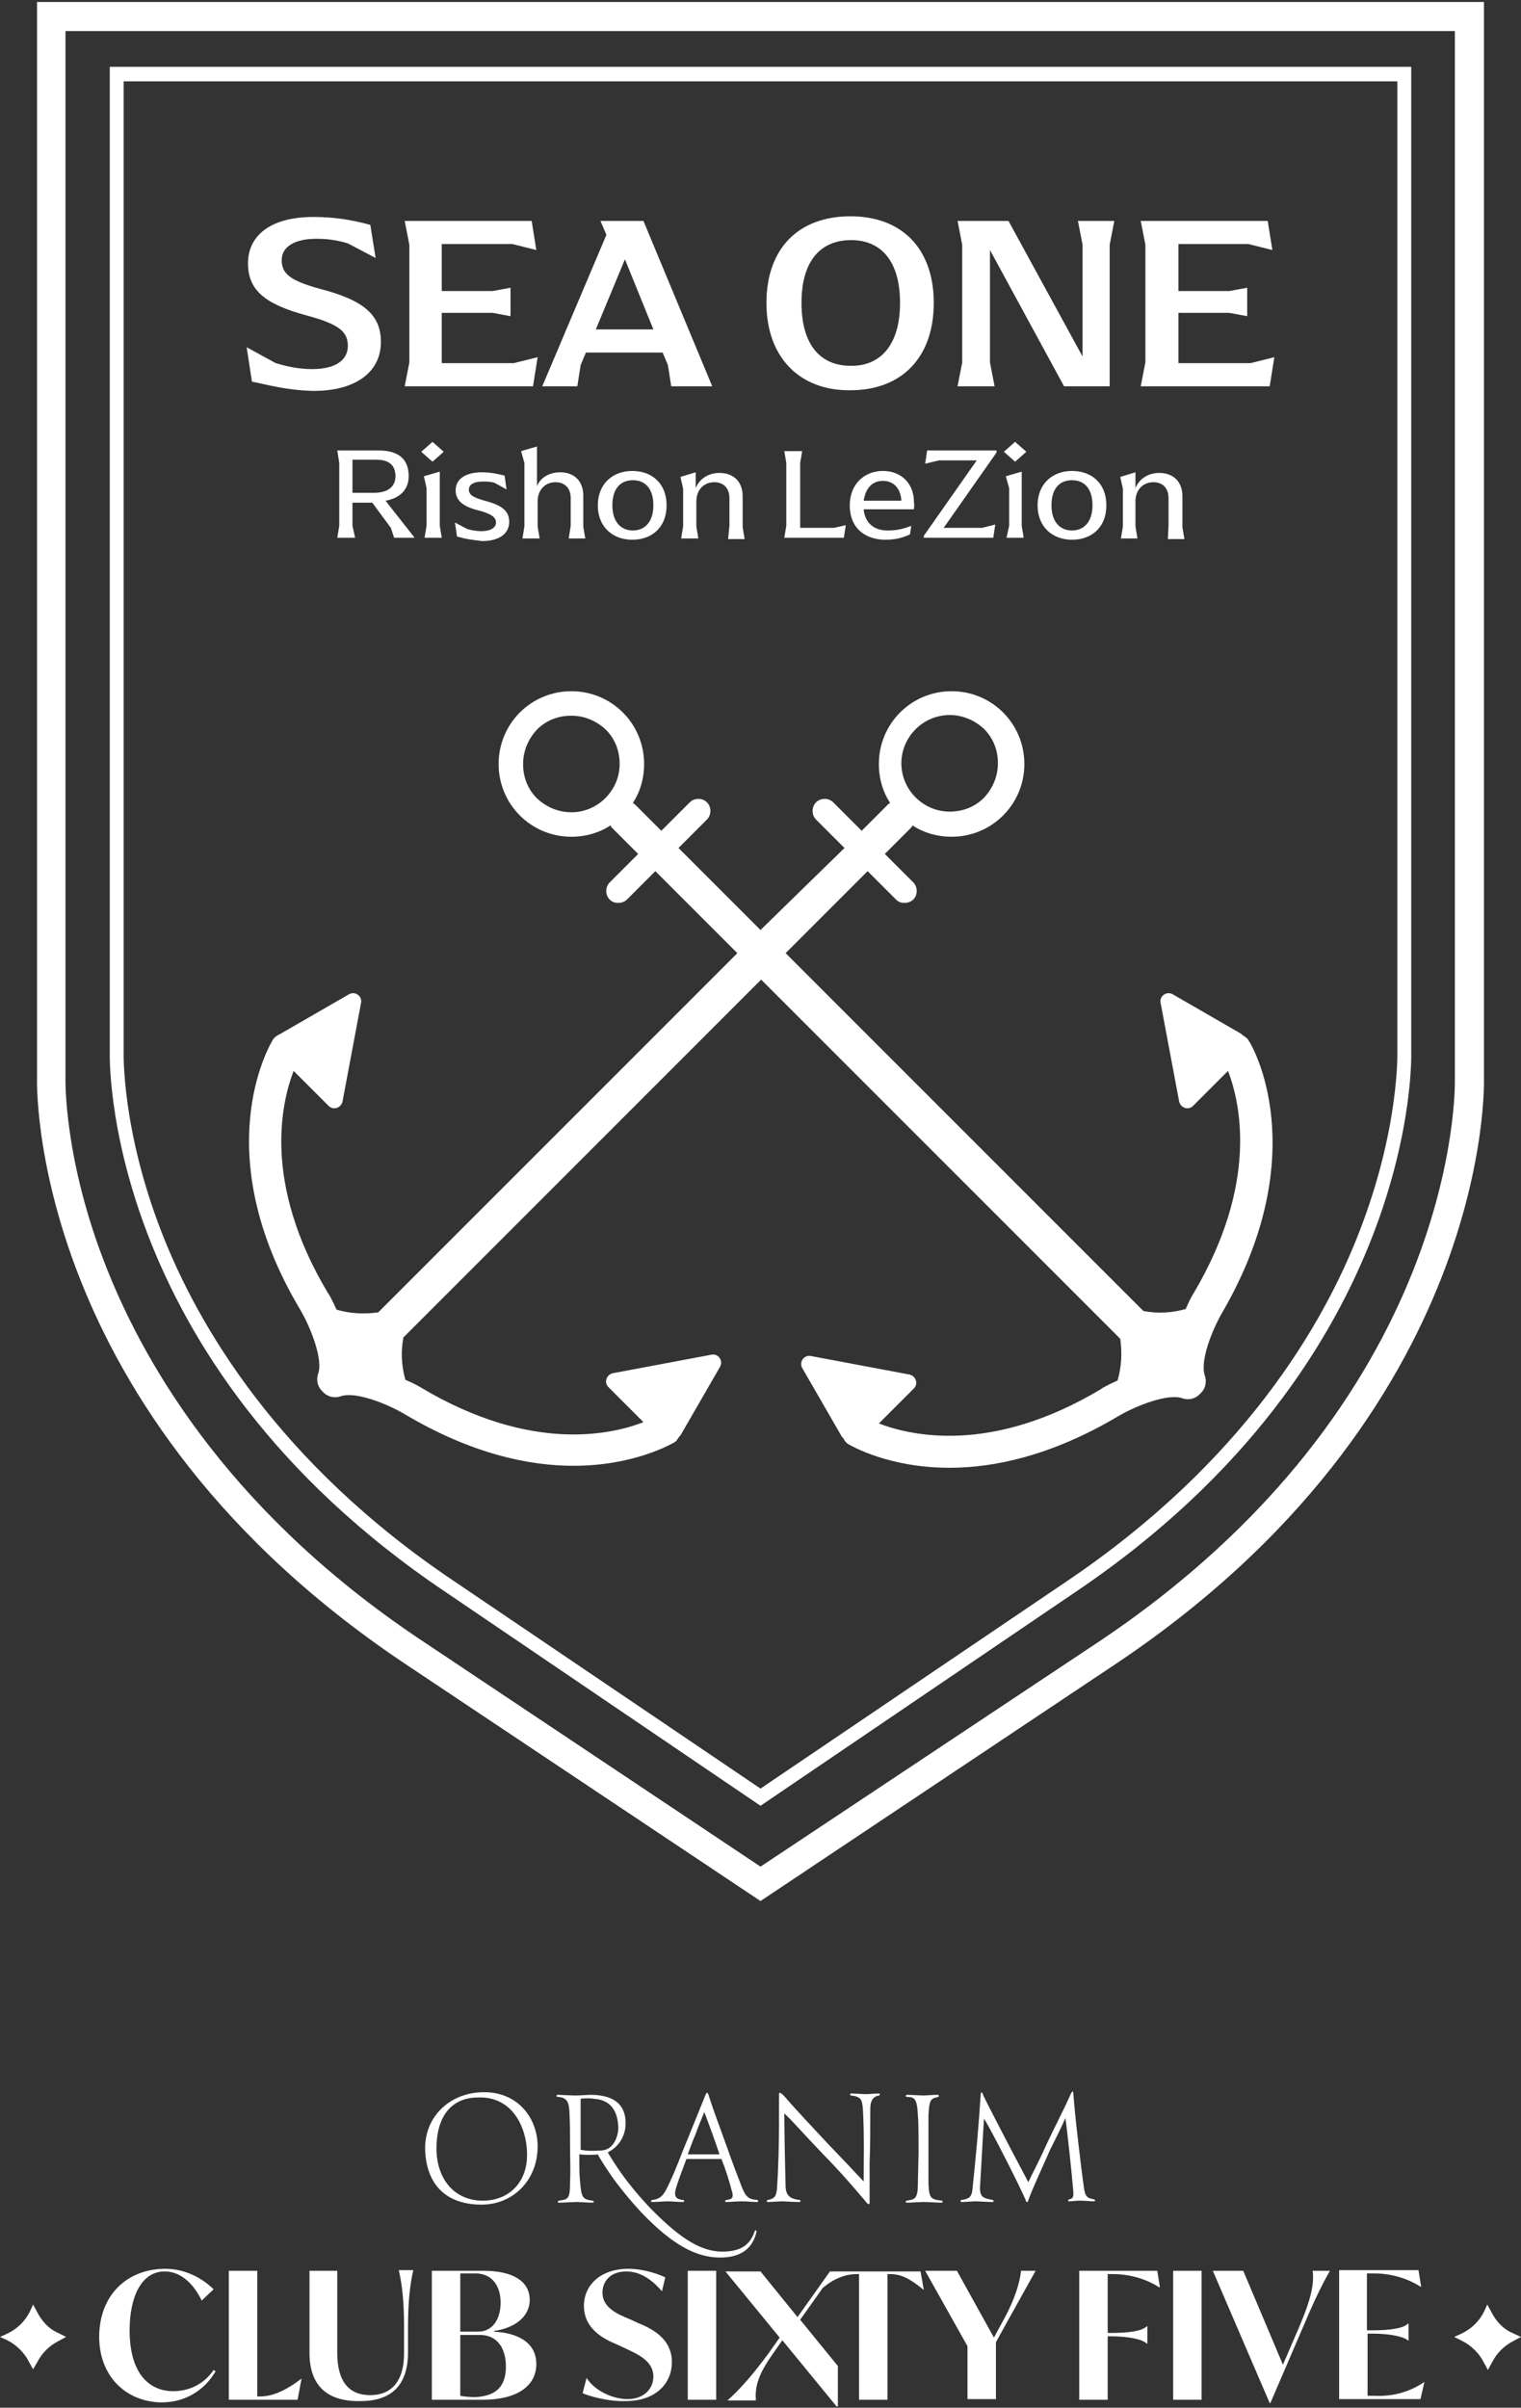<?xml version="1.0" encoding="utf-8"?>
<!-- Generator: Adobe Illustrator 26.0.3, SVG Export Plug-In . SVG Version: 6.00 Build 0)  -->
<svg version="1.1" id="Layer_1" xmlns="http://www.w3.org/2000/svg" xmlns:xlink="http://www.w3.org/1999/xlink" x="0px" y="0px"
	 width="230px" height="364px" viewBox="0 0 230 364" style="enable-background:new 0 0 230 364;" xml:space="preserve">
<rect x="0" y="0" width="230" height="364" fill="#333333" stroke="none"/>
<style type="text/css">
	.st0{fill:#FFFFFF;}
</style>
<g>
	<g>
		<path class="st0" d="M72.8,333.3c-4.9,0-8.2-2.6-8.5-8c-0.3-5.1,3.6-9,8.9-9c5.2,0,8.1,4,8.1,8.2
			C81.3,329.6,77.6,333.3,72.8,333.3z M66,324.8c0,4.6,2.7,7.9,7,7.9c4,0,6.7-2.8,6.7-6.9c0-4.3-2.3-8.9-7.4-8.7
			C68,317.1,66,320.3,66,324.8z M89.6,332.7c0.2,0,0.3,0.3,0,0.3c-1,0-1.8-0.1-2.4-0.1c-0.6,0-1.8,0.1-2.7,0.1c-0.2,0-0.2-0.2,0-0.3
			c1.4-0.2,1.7-0.2,1.7-2.8c0.1-1.9,0-3.7,0-5.6c0-1.9,0-3.2-0.1-5.2c-0.1-1.5-0.5-2-1.8-2.1c-0.2,0-0.2-0.3,0-0.3
			c0.6,0,2,0.1,2.7,0.1c0.8,0,1.8-0.1,2.5-0.1c4.6,0.1,5.1,2.7,5.1,4.3c0,1.8-0.9,3.5-2.7,4.4c0.3,0.5,1.2,2,2.3,3.5
			c1.3,1.8,3.1,3.9,4.7,5.5c4.1,4.1,7.2,6,10.3,6c2.4,0,4.1-0.7,4.9-3c0.1-0.4,0.3-0.2,0.3,0c-0.5,2.2-2,3.9-5.5,3.9
			c-3.7,0-7.3-2-11.9-6.8c-1.3-1.4-2.6-2.9-4.3-5.2c-0.9-1.3-1.9-2.8-2.3-3.6c-0.5,0.1-1.9,0.1-2.8,0c0,1.8,0,3.1,0.1,3.9
			C87.9,332.3,88.1,332.5,89.6,332.7z M89.9,317.3c-0.6-0.1-1.6-0.1-2.1,0c0,2.1,0,4.1,0,7.7c0.9,0.2,1.9,0.2,3.3,0.1
			c1.7-0.2,2.4-2.1,2.4-3.5C93.4,319.2,92.4,317.5,89.9,317.3z M106.6,316.9c0.2-0.4,0.2-0.5,0.3-0.5c0.1,0,0.2,0.1,0.3,0.5
			c0.5,1.6,1.6,4.6,2.8,7.9c0.7,2,1.5,4.1,2.2,5.9c0.6,1.5,1.1,1.8,2.3,1.9c0.2,0,0.2,0.3,0,0.3c-1,0-1.3-0.1-2.4-0.1
			c-0.6,0-1.7,0.1-2.3,0.1c-0.2,0-0.2-0.2,0-0.3c1-0.1,1.2-0.4,0.8-1.6c-0.3-1.2-0.9-3.1-1.5-4.6h-5.3c-0.4,1.1-1.2,3.1-1.6,4.5
			c-0.4,1.4,0.3,1.6,1.1,1.7c0.2,0,0.2,0.3,0,0.3c-0.8,0-1.8-0.1-2.3-0.1c-0.7,0-1.5,0.1-2.4,0.1c-0.2,0-0.2-0.2,0-0.3
			c0.7-0.1,1.4-0.2,2.1-1.5c0.7-1.3,1.7-3.7,2.5-5.8C104.7,321.6,106.7,316.7,106.6,316.9z M106.5,319.3c-0.3,0.8-0.9,2.1-1.3,3.3
			c-0.4,0.9-0.9,2.3-1.2,3.1c0.6,0,1.4,0,2.2,0c1,0,2.2,0,2.6,0C108.2,323.9,107.6,322.2,106.5,319.3z M131.5,326.9
			c0,1.9,0,3.5,0,5.7c0,0.5,0,0.6-0.1,0.6c-0.1,0.1-0.2,0-0.6-0.5c-1.8-2.1-3.1-3.7-6.5-7.2c-2.6-2.7-4.6-5-5.7-6
			c0,2,0.1,7.5,0.2,11.2c0.1,1.1,0.5,1.7,2.1,1.9c0.2,0,0.2,0.3,0,0.3c-1.1,0-2.2-0.1-2.7-0.1c-0.4,0-1.4,0.1-2.1,0.1
			c-0.2,0-0.2-0.3,0-0.3c0.9-0.2,1.3-0.4,1.4-1.8c0.2-2.9,0.3-7,0.3-9.2c0-1.4,0-2.9,0-4.7c0-0.4,0-0.5,0.1-0.5c0.1,0,0.2,0,0.6,0.4
			c2,2.3,3.9,4.3,6.6,7.2c2.3,2.4,4.3,4.5,5.5,5.8c0-3.1,0.1-6.9-0.1-10.6c-0.1-1.9-0.3-2.2-1.8-2.4c-0.2,0-0.2-0.3,0-0.3
			c0.7,0,1.8,0.1,2.3,0.1c0.4,0,1.2-0.1,1.9-0.1c0.2,0,0.2,0.3,0,0.3c-1,0.2-1.3,0.9-1.3,2.1C131.6,322.1,131.6,324.4,131.5,326.9z
			 M140.4,330.1c0.1,2.2,0.3,2.4,2,2.6c0.2,0,0.2,0.3,0,0.3c-1,0-1.9-0.1-2.7-0.1c-0.7,0-1.7,0.1-2.6,0.1c-0.2,0-0.2-0.2,0-0.3
			c1.2-0.2,1.7-0.2,1.7-2.6c0-0.9,0.1-3.9,0.1-4.8c0-2.1,0-4.6-0.1-5.4c-0.1-3-0.7-2.8-1.7-2.9c-0.2,0-0.2-0.3,0.1-0.3
			c0.7,0,1.8,0.1,2.6,0.1c0.2,0,1.2-0.1,2-0.1c0.2,0,0.2,0.2,0.1,0.3c-1,0.3-1.4,0.1-1.5,2.9v5.5
			C140.4,326.2,140.4,329.2,140.4,330.1z M155.5,332.6c0,0.2-0.1,0.3-0.2,0.3c-0.1,0-0.2-0.1-0.2-0.3c-0.9-2.1-5.1-10.4-6.3-12.3
			c-0.2,2.9-0.4,7.1-0.6,10.2c-0.1,1.8,0.6,1.8,1.9,2.1c0.2,0,0.2,0.3,0,0.3c-0.8,0-2-0.1-2.6-0.1c-0.4,0-1.5,0.1-2.1,0.1
			c-0.2,0-0.2-0.3,0-0.3c1.2-0.2,1.6-0.4,1.7-2.1c0.5-4.8,0.9-9.1,1.2-13.9c0-0.1,0.1-0.3,0.1-0.3c0.1,0,0.2,0.2,0.3,0.5
			c0.5,1.1,4.5,8.8,6.8,13.1c0.4-0.9,1.6-3.1,2.7-5.6c1.3-2.8,2.7-5.4,3.7-7.7c0.1-0.2,0.2-0.4,0.3-0.4c0.1,0,0.1,0.1,0.1,0.2
			c0.2,3.2,1.3,12.3,1.6,14.3c0.2,1.3,0.4,1.6,1.5,1.8c0.2,0,0.3,0.3,0,0.3c-0.5,0-1.2-0.1-2.1-0.1c-0.7,0-1.2,0.1-1.6,0.1
			c-0.3,0-0.2-0.3,0-0.3c0.4-0.1,0.7-0.2,0.6-1.2c-0.2-2.5-0.9-9.1-1.2-11.1c-0.4,1-1.4,3-2.4,5C157.5,328,156.5,330,155.5,332.6z"
			/>
		<path class="st0" d="M230,353.3l-1.3,0.7c-1.3,0.7-2.3,1.7-3,3l-0.7,1.3l-0.6-1.1c-0.7-1.4-1.9-2.6-3.3-3.3l-1.2-0.6l1.1-0.5
			c1.5-0.7,2.7-1.9,3.4-3.3l0.5-1.1l0.6,1.1c0.7,1.4,1.8,2.6,3.2,3.2L230,353.3z M10,353.3l-1.3,0.7c-1.3,0.7-2.3,1.7-3,3L5,358.2
			l-0.6-1.1c-0.7-1.4-1.9-2.6-3.3-3.3L0,353.3l1.1-0.5c1.5-0.7,2.7-1.9,3.4-3.3l0.5-1.1l0.6,1.1c0.7,1.4,1.8,2.6,3.2,3.2L10,353.3z
			 M15,353.3c0-6.3,4.2-10.3,10-10.3c3.2,0,5.8,1.6,7.3,3.1l-1.8,1.7c-1.1-2.3-3-4.4-5.6-4.4c-3.6,0-5.3,4-5.3,8.9
			c0,6.2,2.7,9.2,6.6,9.2c1.9,0,4.4-0.7,6.1-3.2l0.3,0.2c-1.7,2.9-4.6,4.7-8.2,4.7C18.9,363.1,15,359.1,15,353.3z M45.6,359.6
			l-0.6,3.2H34.6v-19.5h4.3v19h0.4C40.8,362.3,42.7,361.8,45.6,359.6L45.6,359.6z M46.8,355.7v-12.4H51v12.4c0,4.4,1.8,6.4,5,6.4
			c3.1,0,5.1-2,5.1-6.3v-4.1c0-3.7-0.3-6.4-0.8-8.5h2.2c-0.5,2.1-0.8,4.8-0.8,8.5v3.9c0,4.7-2.2,7.4-7.2,7.4
			C49.2,363.1,46.8,360.4,46.8,355.7z M81.1,357.4c0,3.3-2.9,5.4-8.1,5.4h-7.7v-19.5h7.8c4.5,0,7,1.6,7,4.4c0,2.7-2.5,4.3-5.4,4.7
			v0.1C78.4,352.7,81.1,354.2,81.1,357.4z M71.9,343.7h-2.3v8.8h2.7c2.2,0,3.4-1.9,3.4-4.4C75.7,345.7,74.5,343.7,71.9,343.7z
			 M76.5,357.8c0-2.9-1.4-4.8-3.9-4.8h-3v9.2c0.4,0.1,1.6,0.2,2.1,0.2C75.1,362.3,76.5,360.7,76.5,357.8z M88.1,361.8l0.6-2.3
			c1.2,1.9,3.9,3.2,6.2,3.2c2.5,0,3.9-1.6,3.9-3.4c0-2.4-2.4-3.4-4.3-4.3l-1.3-0.6c-1.9-0.8-4.9-2.3-4.9-5.8c0-3.2,2.6-5.6,6.7-5.6
			c2.5,0,4.8,0.9,5.6,1.3l-0.5,2.1c-1.2-1.4-3-3-5.4-3c-2.4,0-3.6,1.5-3.6,3.2c0,2.2,2.1,3.2,4.1,4l1.3,0.6c2.2,0.9,5.1,2.4,5.1,5.9
			c0,3.2-2.4,5.9-7,5.9C92,363.1,88.9,362.2,88.1,361.8z M104,343.3h4.3v19.5H104V343.3z M139.7,346.2L139.7,346.2
			c-2.2-1.8-3.5-2.4-5.1-2.4h-0.4v19h-4.3v-19h-0.4c-1.5,0-3.4,0.6-5.2,2.2l-0.1,0.2l-3.2,4.5l5.7,7v6.1h-0.2l-8.2-10l-1.6,2.3
			c-2.4,3.4-2.5,5.2-2.4,6.8H110c1.8-1.6,3.7-3.7,6.2-7.1l1.7-2.4l-8.2-10h5.3l5.6,6.9l4.9-6.9h13.7L139.7,346.2z M152.2,351.2
			l-1.6,2.9v8.6h-4.3v-8l-6.4-11.4h4.8l5.6,10.1l1.3-2.4c2-3.6,2.6-6,2.8-7.7h2.2C155.1,346,154.1,347.8,152.2,351.2z M167.5,343.8
			v8.9h0.4c2.9,0,4.8-0.3,5.5-1h0.1v2.6h-0.1c-0.6-0.6-2.6-1.1-5.5-1.1h-0.4v9.6h-4.3v-19.5H175l0.4,2.5h-0.1c-2.2-1.4-4.7-2-7-2
			H167.5z M177.4,343.3h4.3v19.5h-4.3V343.3z M201.1,343.3c-1.5,2.7-2.4,4.6-4.1,8.6l-4.9,11.4H192l-8.6-20h4.6l6,14.2l2.5-5.8
			c1.9-4.5,2.2-6.5,2-8.4H201.1z M215.4,360.1l-0.6,2.6h-12.3v-19.5h12l0.4,2.5h-0.1c-2.2-1.4-4.7-2-7-2h-1.1v8.6h0.7
			c2.9,0,4.8-0.3,5.5-1h0.1v2.6H213c-0.6-0.6-2.6-1.1-5.5-1.1h-0.7v9.4h1.2C210.3,362.3,212.9,361.8,215.4,360.1L215.4,360.1z"/>
	</g>
	<g>
		<path class="st0" d="M220,4.7v158.3v0.1l0,0.1c0,0.5,1.1,48.7-54.6,85.5L115,282.2l-50.5-33.7c-29-19.1-42.2-41.3-48.3-56.6
			c-6.6-16.5-6.3-28.8-6.3-28.9l0-0.1v-0.1V4.7H220 M224.4,0.3H5.6v162.6c0,0-1.8,50.7,56.5,89.2l52.9,35.3l52.9-35.3
			c58.3-38.5,56.5-89.2,56.5-89.2V0.3L224.4,0.3z"/>
		<path class="st0" d="M211.3,12.3l0,146.8c0,0.1,0.3,11.5-5.7,27c-5.5,14.3-17.7,35-44.2,52.9L115,270.4L68.6,239
			c-26.5-17.8-38.7-38.6-44.2-52.8c-6-15.5-5.7-26.9-5.7-27.1V12.3H211.3 M213.4,10.1H16.6V159c0,0-1.6,46.5,50.8,81.7L115,273
			l47.6-32.3c52.4-35.3,50.8-81.7,50.8-81.7V10.1L213.4,10.1z"/>
		<g>
			<path class="st0" d="M62.7,81.3h-3.1l-0.5-1.5L56.3,76h-3v3.5l0.4,1.8H51l0.3-1.8V70L51,68.1h6.2c3.2,0,4.6,1.4,4.6,3.9
				c0,1.9-1.2,3.3-3.5,3.7L62.7,81.3z M56.6,74.5c2,0,3.2-0.9,3.2-2.5c0-1.6-0.9-2.5-2.9-2.5h-3.6v5H56.6z"/>
			<path class="st0" d="M63.7,68.3l1.7-1.5l1.7,1.5l-1.7,1.5L63.7,68.3z M64.5,79.5v-5.7L64.1,72l2.4-0.7v8.2l0.3,1.8h-2.6
				L64.5,79.5z"/>
			<path class="st0" d="M69.1,81.1L68.8,79l1.9,1c0.8,0.2,1.4,0.3,2.1,0.3c1.5,0,2.2-0.6,2.2-1.3c0-0.8-0.7-1.3-2.5-1.8
				c-2.6-0.6-3.6-1.6-3.6-3.1c0-1.6,1.4-2.7,4-2.7c1.4,0,2.6,0.3,3.4,0.5l0.3,2.1l-1.8-1c-0.6-0.2-1.2-0.2-1.8-0.2
				c-1.4,0-2.1,0.5-2.1,1.2c0,0.8,0.6,1.2,2.4,1.7c2.7,0.7,3.7,1.6,3.7,3.2c0,1.7-1.4,2.9-4.1,2.9C71.3,81.6,70.4,81.5,69.1,81.1z"
				/>
			<path class="st0" d="M86.3,79.5v-4.2c0-1.5-0.9-2.4-2.3-2.4c-1.5,0-2.7,1.1-2.7,2.9v3.8l0.3,1.8h-2.6l0.3-1.8V70l-0.5-1.8
				l2.4-0.7v6c0.5-1.3,1.9-2.1,3.5-2.1c2.2,0,3.5,1.4,3.5,3.5v4.7l0.3,1.8H86L86.3,79.5z"/>
			<path class="st0" d="M90.4,76.4c0-3.2,2.2-5.2,5.2-5.2s5.2,1.9,5.2,5.2c0,3.3-2.2,5.2-5.2,5.2C92.7,81.6,90.4,79.7,90.4,76.4z
				 M98.8,76.4c0-2.5-1.2-3.8-3.1-3.8s-3.1,1.3-3.1,3.8c0,2.5,1.3,3.8,3.1,3.8C97.5,80.2,98.8,78.9,98.8,76.4z"/>
			<path class="st0" d="M110.3,79.5v-4.2c0-1.5-0.9-2.4-2.3-2.4c-1.5,0-2.7,1.1-2.7,2.9v3.8l0.3,1.8H103l0.3-1.8v-5.7l-0.4-1.8
				l2.3-0.7v2.4c0.5-1.3,1.8-2.3,3.6-2.3c2.2,0,3.5,1.4,3.5,3.5v4.7l0.3,1.8h-2.5L110.3,79.5z"/>
			<path class="st0" d="M127.9,79.4l-0.3,1.9h-9l0.3-1.8V70l-0.3-1.8h2.7l-0.3,1.8v9.8h5.1L127.9,79.4z"/>
			<path class="st0" d="M138.2,77h-7.6c0.2,2.1,1.6,3.2,3.6,3.2c1.6,0,2.5-0.3,3.6-0.7l-0.2,1.3c-0.7,0.3-1.8,0.8-3.7,0.8
				c-2.9,0-5.4-1.6-5.4-5.2c0-3.2,2.2-5.2,5-5.2c2.8,0,4.7,1.9,4.7,4.7C138.3,76.4,138.2,76.7,138.2,77z M130.6,75.7h5.7
				c-0.1-1.9-1.2-3-2.8-3C132,72.7,130.9,73.7,130.6,75.7z"/>
			<path class="st0" d="M139.7,81l8-11.4H142l-2.1,0.5l0.3-2h10.5v0.3l-8,11.4h5.8l2-0.5l-0.3,2h-10.5V81z"/>
			<path class="st0" d="M151.8,68.3l1.7-1.5l1.7,1.5l-1.7,1.5L151.8,68.3z M152.6,79.5v-5.7l-0.5-1.8l2.4-0.7v8.2l0.3,1.8h-2.6
				L152.6,79.5z"/>
			<path class="st0" d="M156.9,76.4c0-3.2,2.2-5.2,5.2-5.2c3,0,5.2,1.9,5.2,5.2c0,3.3-2.2,5.2-5.2,5.2
				C159.2,81.6,156.9,79.7,156.9,76.4z M165.2,76.4c0-2.5-1.2-3.8-3.1-3.8c-1.9,0-3.1,1.3-3.1,3.8c0,2.5,1.3,3.8,3.1,3.8
				C163.9,80.2,165.2,78.9,165.2,76.4z"/>
			<path class="st0" d="M176.7,79.5v-4.2c0-1.5-0.9-2.4-2.3-2.4c-1.5,0-2.7,1.1-2.7,2.9v3.8l0.3,1.8h-2.5l0.3-1.8v-5.7l-0.4-1.8
				l2.3-0.7v2.4c0.5-1.3,1.8-2.3,3.6-2.3c2.2,0,3.5,1.4,3.5,3.5v4.7l0.3,1.8h-2.5L176.7,79.5z"/>
		</g>
		<g>
			<path class="st0" d="M38.1,57.7l-0.8-5.2l4.4,2.4c2,0.6,3.7,0.9,5.5,0.9c3.6,0,5.4-1.4,5.4-3.5c0-2.2-1.4-3.3-6.2-4.6
				c-6.3-1.7-8.9-3.8-8.9-7.9s3.3-7,9.9-7c3,0,5.7,0.4,8.6,1.2l0.8,5l-4.2-2.2c-1.6-0.5-3.1-0.7-4.8-0.7c-3.2,0-5.2,1.2-5.2,3.2
				s1.1,3.1,5.9,4.4c6.5,1.7,9.1,3.9,9.1,8c0,4.4-3.6,7.4-10.2,7.4C43.2,59,40.2,58.1,38.1,57.7z"/>
			<path class="st0" d="M81.3,54l-0.7,4.4H61.2l0.7-3.6V37l-0.7-3.6h19.2l0.7,4.4l-3.6-0.9H66.8v7.1h7.7l2.7-0.5v4.3l-2.7-0.5h-7.7
				v7.6h10.9L81.3,54z"/>
			<path class="st0" d="M107.7,58.4h-6.2l-0.5-3.2l-0.8-1.9H88.6l-0.8,1.9l-0.5,3.2H82l9.7-22.9l-0.9-2.1h6.5L107.7,58.4z
				 M98.8,49.8l-4.3-10.6l-4.4,10.6H98.8z"/>
			<path class="st0" d="M115.9,45.8c0-8.3,4.9-13.1,12.7-13.1c7.7,0,12.6,4.8,12.6,13.1c0,8.3-4.9,13.2-12.6,13.2
				C121.1,59.1,115.9,54.2,115.9,45.8z M136.1,45.8c0-6.5-3-9.5-7.4-9.5c-4.5,0-7.5,3-7.5,9.5c0,6.5,3,9.5,7.4,9.5
				C133,55.4,136.1,52.3,136.1,45.8z"/>
			<path class="st0" d="M168.5,33.4l-0.7,3.6v21.4h-6.9l-11.2-20.6v17l0.7,3.6h-5.6l0.7-3.6V37l-0.7-3.6h7.7l11.2,20.5V37l-0.7-3.6
				H168.5z"/>
			<path class="st0" d="M192.7,54l-0.7,4.4h-19.5l0.7-3.6V37l-0.7-3.6h19.2l0.7,4.4l-3.6-0.9h-10.6v7.1h7.7l2.7-0.5v4.3l-2.7-0.5
				h-7.7v7.6h10.9L192.7,54z"/>
		</g>
		<path class="st0" d="M188.8,157.3c-0.2-0.4-0.6-0.6-0.9-0.8c-0.1-0.1-0.1-0.1-0.2-0.2l-10.4-6c-0.9-0.5-2,0.3-1.8,1.3l2.8,14.9
			c0.2,1,1.4,1.4,2.1,0.7l5.3-5.3c1.8,4.7,4.7,16.9-5.2,33.6c-0.2,0.3-0.7,1.2-1.2,2.4c-2.1,0.6-4.3,0.7-6.4,0.3l-54.1-54.1
			l12.4-12.4l4.3,4.3c0.4,0.4,0.8,0.5,1.3,0.5s1-0.2,1.3-0.5c0.7-0.7,0.7-1.9,0-2.6l-4.3-4.3l4-4c0.1-0.1,0.1-0.2,0.2-0.3
			c1.7,1.1,3.7,1.7,5.9,1.7c6.1,0,11-4.9,11-11c0-6.1-4.9-11-11-11c-6.1,0-11,4.9-11,11c0,2.2,0.6,4.2,1.7,5.9
			c-0.1,0.1-0.2,0.1-0.3,0.2l-4,4l-4.3-4.3c-0.7-0.7-1.9-0.7-2.6,0c-0.7,0.7-0.7,1.9,0,2.6l4.3,4.3L115,140.6l-12.4-12.4l4.3-4.3
			c0.7-0.7,0.7-1.9,0-2.6c-0.7-0.7-1.9-0.7-2.6,0l-4.3,4.3l-4-4c-0.1-0.1-0.2-0.1-0.3-0.2c1.1-1.7,1.7-3.7,1.7-5.9
			c0-6.1-4.9-11-11-11c-6.1,0-11,4.9-11,11c0,6.1,4.9,11,11,11c2.2,0,4.2-0.6,5.9-1.7c0.1,0.1,0.1,0.2,0.2,0.3l4,4l-4.3,4.3
			c-0.7,0.7-0.7,1.9,0,2.6c0.4,0.4,0.8,0.5,1.3,0.5s1-0.2,1.3-0.5l4.3-4.3l12.4,12.4l-54.3,54.3c-2.1,0.3-4.2,0.2-6.3-0.4
			c-0.6-1.3-1.1-2.3-1.3-2.5c-10-16.7-7-28.9-5.2-33.6l5.3,5.3c0.7,0.7,1.9,0.3,2.1-0.7l2.8-14.9c0.2-1-0.9-1.8-1.8-1.3l-10.4,6
			c-0.1,0-0.1,0.1-0.2,0.1c-0.4,0.2-0.8,0.5-1,0.9c-0.4,0.7-10,16.9,4.2,40.7c1.6,2.7,3.5,7.6,2.7,9.7c-0.3,0.9-0.1,1.9,0.6,2.6
			l0.2,0.2c0.7,0.7,1.7,0.9,2.6,0.6c2.2-0.8,7,1.1,9.7,2.7c10.1,6,18.8,7.8,25.5,7.8c9.2,0,14.8-3.3,15.2-3.5
			c0.4-0.2,0.6-0.6,0.8-0.9c0.1-0.1,0.1-0.1,0.2-0.2l6-10.4c0.5-0.9-0.3-2-1.3-1.8l-14.9,2.8c-1,0.2-1.4,1.4-0.7,2.1l5.3,5.3
			c-4.6,1.8-16.8,4.8-33.6-5.2c-0.3-0.2-1.2-0.7-2.4-1.2c-0.6-2.1-0.7-4.3-0.3-6.4l54.1-54.1l54.3,54.3c0.3,2.1,0.2,4.2-0.4,6.3
			c-1.3,0.6-2.3,1.1-2.5,1.3c-16.7,10-28.9,7-33.6,5.2l5.3-5.3c0.7-0.7,0.3-1.9-0.7-2.1l-14.9-2.8c-1-0.2-1.8,0.9-1.3,1.8l6,10.4
			c0,0.1,0.1,0.1,0.2,0.2c0.2,0.4,0.5,0.8,0.9,1c0.4,0.2,6,3.5,15.2,3.5c6.7,0,15.4-1.8,25.5-7.8c2.7-1.6,7.6-3.5,9.7-2.7
			c0.9,0.3,1.9,0.1,2.6-0.6l0.2-0.2c0.7-0.7,0.9-1.7,0.6-2.6c-0.8-2.2,1.1-7,2.7-9.7C198.8,174.2,189.3,157.9,188.8,157.3z
			 M143.6,108.1c2,0,3.8,0.8,5.2,2.1c1.4,1.4,2.1,3.2,2.1,5.2c0,2-0.8,3.8-2.1,5.2c-1.4,1.4-3.2,2.1-5.2,2.1c-4,0-7.3-3.3-7.3-7.3
			S139.6,108.1,143.6,108.1z M86.4,122.8c-2,0-3.8-0.8-5.2-2.1c-1.4-1.4-2.1-3.2-2.1-5.2c0-2,0.8-3.8,2.1-5.2
			c1.4-1.4,3.2-2.1,5.2-2.1c2,0,3.8,0.8,5.2,2.1c1.4,1.4,2.1,3.2,2.1,5.2C93.7,119.5,90.4,122.8,86.4,122.8z"/>
	</g>
</g>
</svg>
